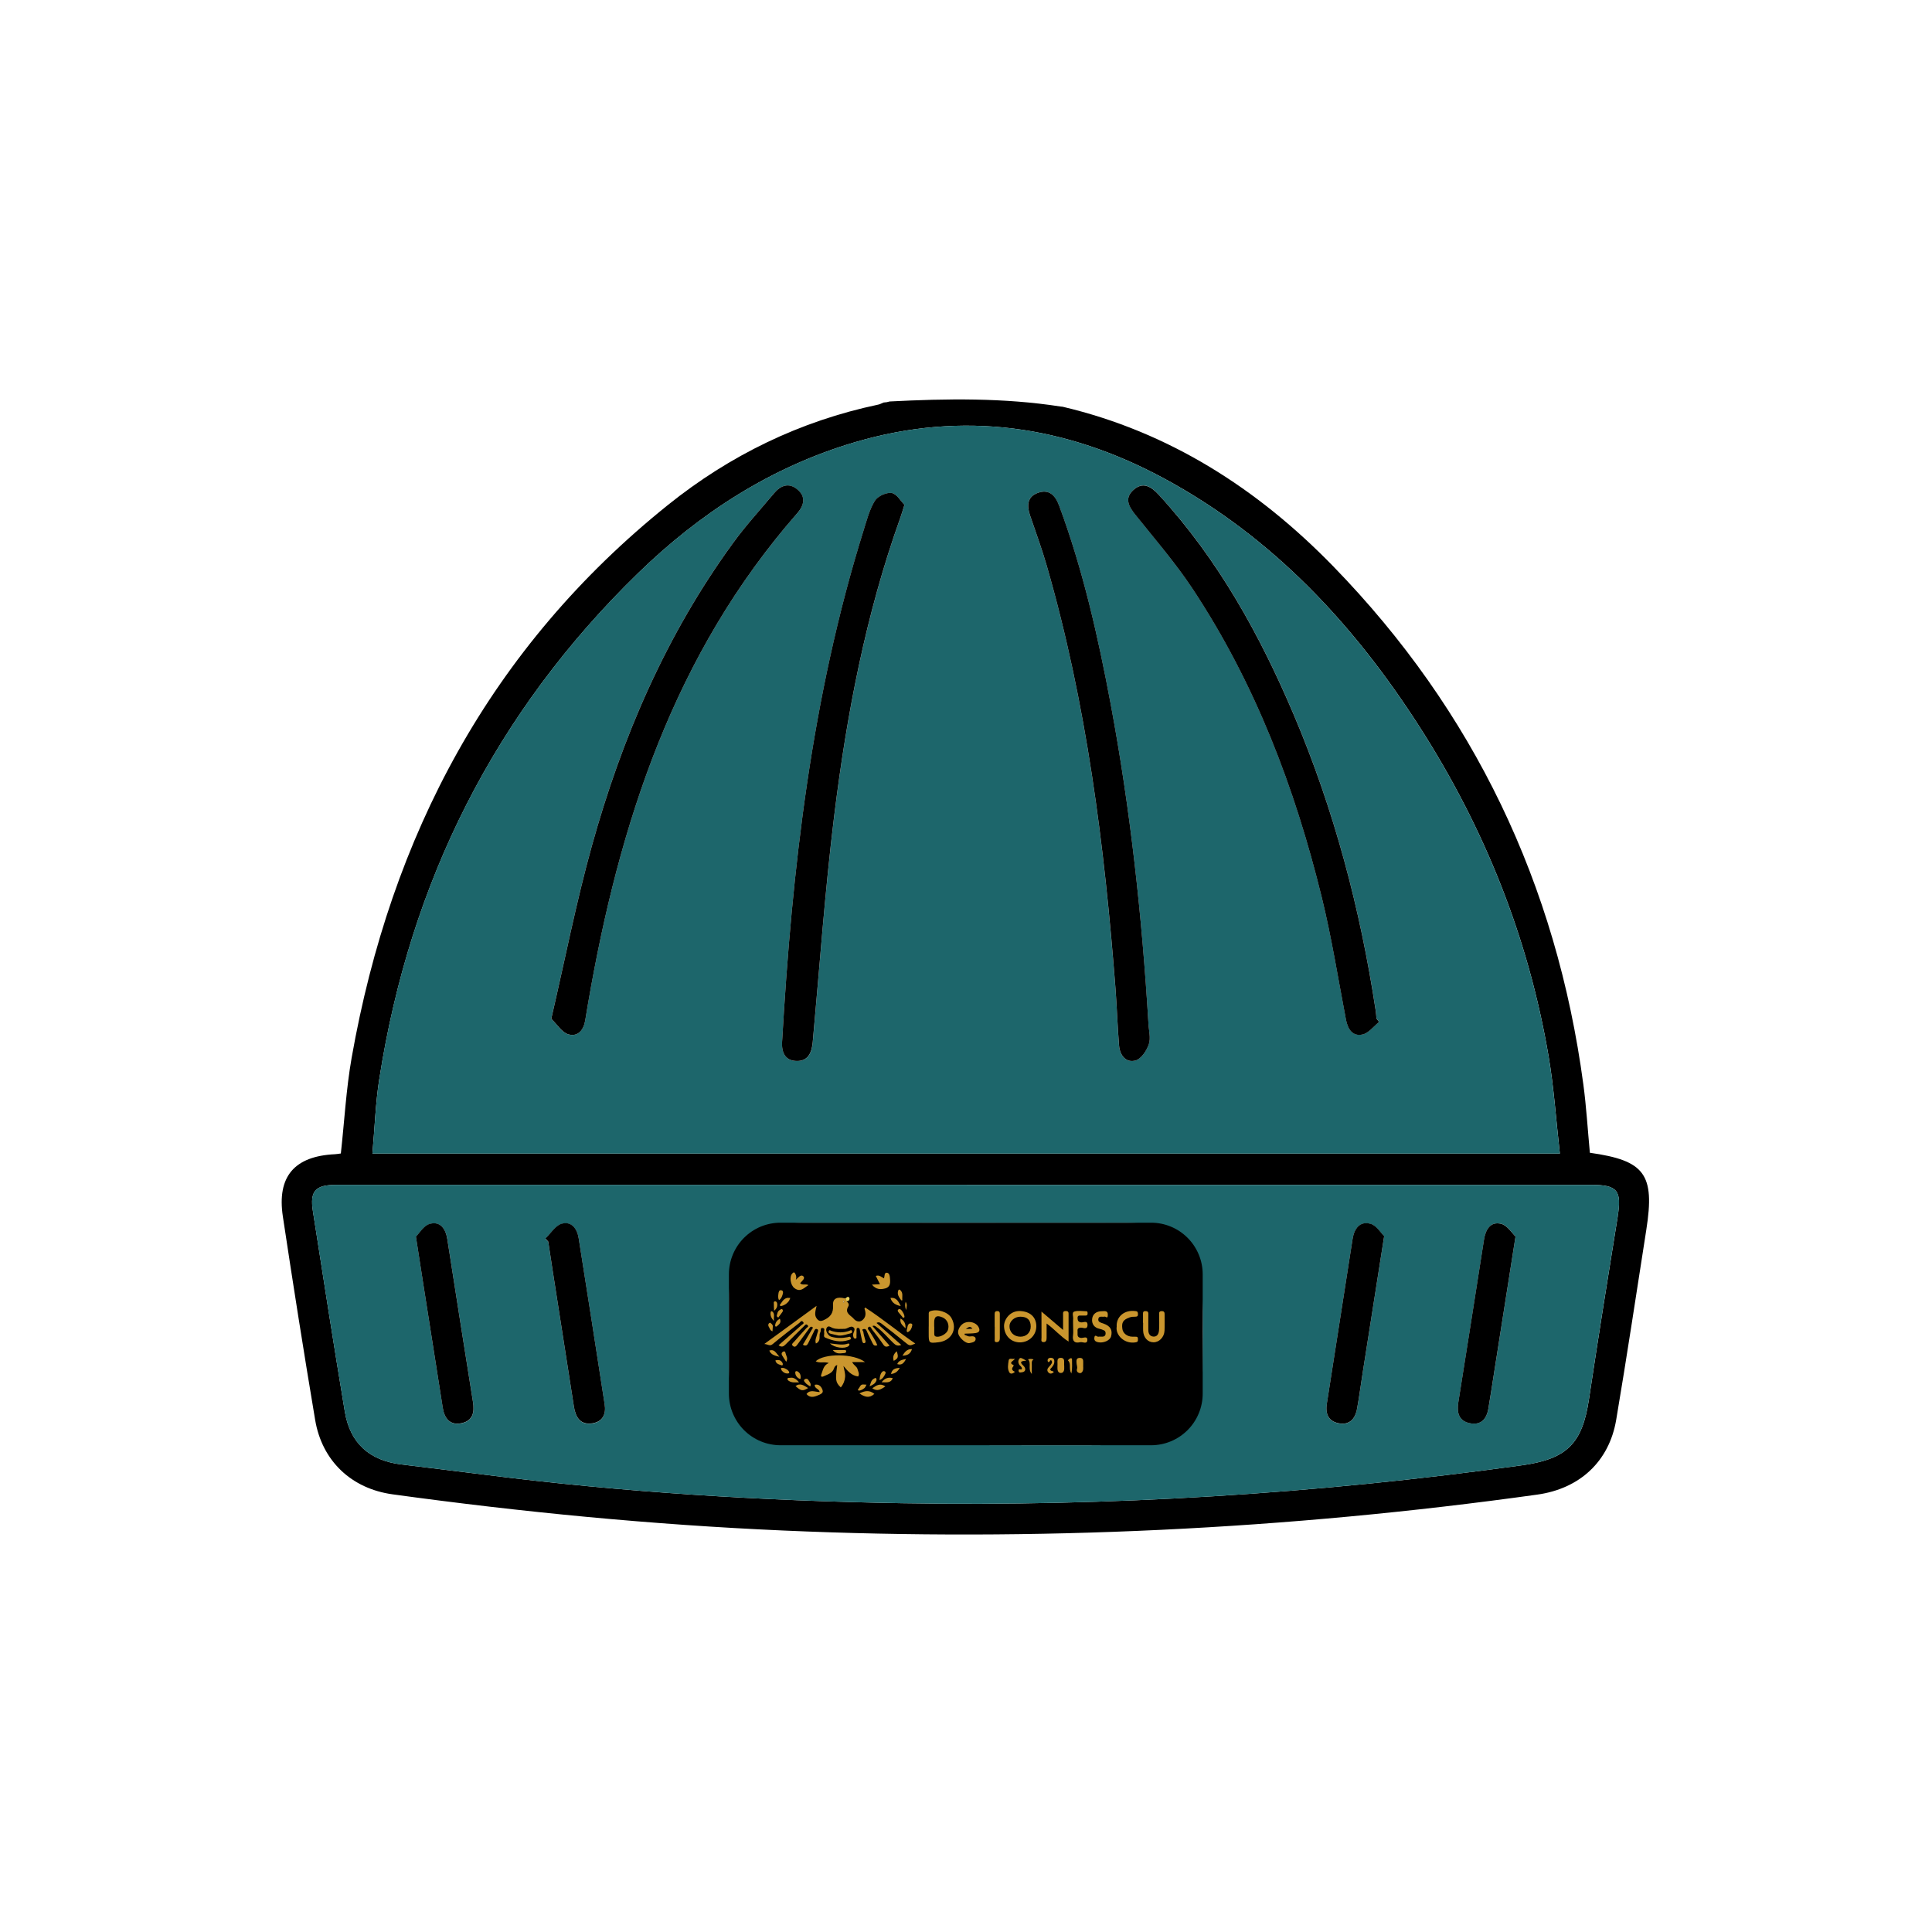 <svg xmlns="http://www.w3.org/2000/svg" xmlns:xlink="http://www.w3.org/1999/xlink" width="480" zoomAndPan="magnify" viewBox="0 0 360 360" height="480" preserveAspectRatio="xMidYMid meet" version="1.0"><defs><clipPath id="0dd7c88bcf"><path d="M 52.383 74.426 L 307.383 74.426 L 307.383 285.926 L 52.383 285.926 Z M 52.383 74.426 " clip-rule="nonzero"/></clipPath></defs><g clip-path="url(#0dd7c88bcf)"><path fill="#000000" d="M 296.25 214.801 C 295.84 210.441 295.594 206.238 295.035 202.082 C 290.039 164.77 274.613 132.449 248.43 105.527 C 234.336 91.039 217.812 80.461 198.008 75.789 C 197.883 75.789 197.754 75.766 197.621 75.75 C 187.055 74.105 176.414 74.262 165.766 74.809 C 165.43 74.922 165.051 74.988 164.641 75.004 C 164.223 75.184 163.93 75.34 163.625 75.398 C 149.07 78.465 135.988 84.836 124.445 94.105 C 91.398 120.637 72.832 155.672 65.523 197.102 C 64.496 202.949 64.176 208.922 63.512 214.934 C 63.145 214.98 62.785 215.055 62.43 215.07 C 54.867 215.426 51.578 219.219 52.707 226.68 C 54.613 239.328 56.605 251.965 58.723 264.574 C 60.004 272.223 65.48 277.398 73.168 278.449 C 97.32 281.77 121.562 284.117 145.914 285.188 C 192.969 287.258 239.82 285.008 286.461 278.496 C 294.32 277.398 299.84 272.359 301.156 264.555 C 303.148 252.77 304.918 240.949 306.766 229.145 C 308.383 218.812 306.512 216.242 296.242 214.801 Z M 70.684 201.035 C 76.402 164.328 92.234 132.758 118.84 106.859 C 130.406 95.602 143.715 86.996 159.309 82.398 C 179.465 76.453 198.703 79.309 216.992 89.199 C 237.164 100.117 252.301 116.367 264.559 135.5 C 276.617 154.316 284.812 174.727 288.562 196.836 C 289.562 202.703 289.949 208.676 290.66 214.949 L 69.395 214.949 C 69.82 210.223 69.969 205.59 70.676 201.035 Z M 301.441 226.68 C 299.613 238.012 297.789 249.348 296.086 260.703 C 294.844 269.039 291.949 271.871 283.574 273.039 C 245.277 278.367 206.793 280.754 168.137 280.102 C 142.09 279.668 116.109 278.078 90.25 274.781 C 85.09 274.121 79.914 273.516 74.754 272.875 C 68.812 272.133 65.227 268.91 64.25 263.012 C 62.184 250.582 60.246 238.133 58.305 225.676 C 57.715 221.902 58.781 220.781 62.676 220.781 L 296.52 220.781 C 301.391 220.781 302.211 221.828 301.426 226.672 L 301.441 226.672 Z M 301.441 226.68 " fill-opacity="1" fill-rule="nonzero"/></g><path fill="#1d666b" d="M 290.652 214.949 L 69.395 214.949 C 69.82 210.223 69.969 205.59 70.676 201.035 C 76.395 164.328 92.227 132.758 118.832 106.859 C 130.398 95.602 143.707 86.996 159.301 82.398 C 179.457 76.453 198.695 79.309 216.984 89.199 C 237.156 100.117 252.293 116.367 264.551 135.5 C 276.609 154.316 284.805 174.727 288.555 196.836 C 289.555 202.703 289.941 208.676 290.652 214.949 Z M 256.984 190.414 C 256.82 190.203 256.656 189.984 256.492 189.777 C 256.445 189.312 256.426 188.844 256.359 188.379 C 253.48 169.375 248.609 150.922 241.102 133.219 C 234.762 118.273 226.969 104.203 215.91 92.168 C 214.48 90.605 212.922 89.672 211.148 91.332 C 209.453 92.91 210.379 94.426 211.617 95.965 C 215.234 100.473 219.027 104.871 222.215 109.676 C 233.875 127.293 241.289 146.773 246.297 167.199 C 248.141 174.711 249.355 182.375 250.809 189.984 C 251.152 191.801 252.062 193.164 253.918 192.746 C 255.059 192.492 255.977 191.219 256.992 190.406 L 256.984 190.406 Z M 102.719 189.852 C 103.859 190.941 104.703 192.387 105.871 192.73 C 107.684 193.27 108.75 191.93 109.051 190.098 C 109.215 189.082 109.383 188.07 109.555 187.062 C 115.355 153.488 125.594 121.824 148.547 95.637 C 149.828 94.172 150.211 92.594 148.602 91.227 C 147.02 89.879 145.469 90.426 144.23 91.914 C 141.656 94.988 138.941 97.961 136.586 101.191 C 124.125 118.281 115.887 137.422 110.258 157.695 C 107.363 168.102 105.289 178.742 102.711 189.859 Z M 213.988 190.68 C 212.781 170.727 210.641 150.879 206.957 131.223 C 204.609 118.656 201.805 106.199 197.336 94.188 C 196.598 92.207 195.398 91.09 193.34 91.855 C 191.355 92.586 191.328 94.277 191.938 96.07 C 192.988 99.16 194.125 102.223 195.027 105.355 C 202.477 131.117 205.793 157.57 207.852 184.223 C 208.129 187.758 208.223 191.309 208.516 194.844 C 208.664 196.656 209.805 198.098 211.586 197.605 C 212.637 197.312 213.652 195.773 214.062 194.578 C 214.457 193.426 214.047 191.996 213.988 190.688 Z M 168.531 94.059 C 167.844 93.379 167.094 92.004 166.16 91.867 C 165.176 91.719 163.559 92.453 163.027 93.312 C 162.023 94.941 161.523 96.906 160.941 98.77 C 151.23 129.816 147.586 161.84 145.734 194.148 C 145.625 196.086 146.273 197.617 148.359 197.703 C 150.582 197.793 151.27 196.191 151.449 194.188 C 152.723 180.156 153.715 166.086 155.438 152.105 C 157.766 133.195 161.32 114.508 167.762 96.496 C 167.98 95.891 168.16 95.262 168.539 94.066 L 168.531 94.066 Z M 168.531 94.059 " fill-opacity="1" fill-rule="nonzero"/><path fill="#1d666b" d="M 180.164 220.789 L 296.527 220.789 C 301.398 220.789 302.219 221.836 301.434 226.68 C 299.605 238.012 297.781 249.348 296.078 260.703 C 294.836 269.039 291.941 271.871 283.566 273.039 C 245.27 278.367 206.785 280.754 168.129 280.102 C 142.082 279.668 116.102 278.078 90.242 274.781 C 85.082 274.121 79.906 273.516 74.746 272.875 C 68.805 272.133 65.219 268.91 64.242 263.012 C 62.176 250.582 60.238 238.133 58.297 225.676 C 57.707 221.902 58.773 220.781 62.668 220.781 L 180.164 220.781 Z M 179.664 269.277 C 189.895 269.277 200.133 269.352 210.363 269.254 C 218.574 269.172 224.012 263.633 224.07 255.5 C 224.105 250.543 224.16 245.594 224.039 240.637 C 223.883 233.961 218.777 228.562 212.176 227.965 C 210.602 227.824 209.016 227.852 207.434 227.852 C 188.27 227.852 169.105 227.816 149.949 227.852 C 141.23 227.875 135.863 233.324 135.828 242.027 C 135.812 246.238 135.82 250.438 135.828 254.648 C 135.84 263.902 141.121 269.234 150.367 269.262 C 160.137 269.293 169.902 269.262 179.672 269.262 L 179.664 269.262 Z M 77.508 230.469 C 78.074 234.086 78.484 236.758 78.902 239.418 C 80.102 247.051 81.289 254.684 82.504 262.309 C 82.824 264.328 83.852 265.688 86.074 265.195 C 88.125 264.738 88.438 263.164 88.141 261.27 C 86.523 251.164 84.941 241.047 83.359 230.934 C 83.062 229.02 82.078 227.523 80.102 228.07 C 78.945 228.383 78.109 229.871 77.508 230.469 Z M 101.621 230.797 C 101.801 230.992 101.98 231.195 102.16 231.391 C 102.414 233.047 102.66 234.715 102.918 236.375 C 104.254 244.957 105.59 253.531 106.938 262.117 C 107.246 264.066 108.102 265.594 110.383 265.242 C 112.309 264.941 112.949 263.535 112.672 261.719 C 111.078 251.387 109.465 241.047 107.824 230.723 C 107.543 228.953 106.477 227.516 104.633 228.062 C 103.465 228.406 102.613 229.848 101.621 230.805 Z M 257.918 230.355 C 257.312 229.773 256.5 228.375 255.387 228.062 C 253.383 227.492 252.34 228.965 252.039 230.859 C 250.43 241.094 248.84 251.336 247.238 261.578 C 246.953 263.387 247.469 264.816 249.379 265.211 C 251.449 265.637 252.523 264.426 252.867 262.52 C 253.27 260.312 253.562 258.094 253.906 255.879 C 255.195 247.672 256.484 239.465 257.918 230.363 Z M 282.402 230.402 C 281.754 229.797 280.883 228.324 279.727 228.039 C 277.734 227.555 276.828 229.086 276.527 230.984 C 274.953 241.102 273.352 251.215 271.742 261.324 C 271.434 263.223 271.824 264.77 273.887 265.188 C 275.934 265.605 277.012 264.426 277.34 262.488 C 277.742 260.105 278.109 257.711 278.48 255.32 C 279.742 247.32 280.996 239.32 282.402 230.387 Z M 282.402 230.402 " fill-opacity="1" fill-rule="nonzero"/><path fill="#000000" d="M 256.984 190.418 C 255.969 191.234 255.055 192.496 253.91 192.758 C 252.055 193.18 251.152 191.816 250.801 190 C 249.348 182.398 248.133 174.727 246.293 167.215 C 241.281 146.781 233.867 127.305 222.207 109.691 C 219.023 104.887 215.227 100.488 211.609 95.98 C 210.371 94.441 209.453 92.922 211.141 91.348 C 212.914 89.688 214.473 90.621 215.906 92.184 C 226.969 104.219 234.754 118.297 241.094 133.234 C 248.602 150.93 253.473 169.391 256.352 188.395 C 256.418 188.855 256.441 189.32 256.484 189.793 C 256.648 190 256.812 190.219 256.977 190.426 L 256.984 190.426 Z M 256.984 190.418 " fill-opacity="1" fill-rule="nonzero"/><path fill="#000000" d="M 102.719 189.852 C 105.297 178.734 107.371 168.098 110.266 157.688 C 115.895 137.414 124.133 118.273 136.594 101.184 C 138.949 97.945 141.664 94.98 144.238 91.906 C 145.477 90.426 147.027 89.871 148.605 91.219 C 150.219 92.586 149.836 94.164 148.555 95.629 C 125.602 121.82 115.355 153.48 109.562 187.055 C 109.391 188.066 109.219 189.082 109.055 190.09 C 108.758 191.922 107.691 193.262 105.879 192.723 C 104.711 192.379 103.859 190.934 102.727 189.844 Z M 102.719 189.852 " fill-opacity="1" fill-rule="nonzero"/><path fill="#000000" d="M 213.996 190.688 C 214.055 191.996 214.465 193.426 214.07 194.578 C 213.66 195.773 212.645 197.312 211.594 197.605 C 209.812 198.098 208.672 196.648 208.523 194.844 C 208.23 191.309 208.129 187.758 207.859 184.223 C 205.809 157.57 202.48 131.125 195.031 105.355 C 194.129 102.223 192.996 99.16 191.945 96.07 C 191.336 94.285 191.363 92.586 193.348 91.855 C 195.398 91.09 196.605 92.207 197.344 94.188 C 201.812 106.207 204.613 118.656 206.965 131.223 C 210.641 150.887 212.789 170.727 213.996 190.68 Z M 213.996 190.688 " fill-opacity="1" fill-rule="nonzero"/><path fill="#000000" d="M 168.531 94.059 C 168.152 95.254 167.98 95.883 167.758 96.488 C 161.305 114.5 157.758 133.191 155.43 152.098 C 153.707 166.078 152.723 180.148 151.441 194.18 C 151.254 196.184 150.566 197.785 148.355 197.695 C 146.273 197.613 145.617 196.078 145.73 194.145 C 147.586 161.832 151.223 129.809 160.934 98.762 C 161.516 96.902 162.016 94.934 163.02 93.305 C 163.551 92.445 165.168 91.711 166.152 91.863 C 167.086 92.004 167.84 93.371 168.523 94.051 Z M 168.531 94.059 " fill-opacity="1" fill-rule="nonzero"/><path fill="#000000" d="M 77.5 230.445 C 78.102 229.848 78.938 228.359 80.094 228.047 C 82.07 227.508 83.055 229.004 83.352 230.91 C 84.934 241.027 86.516 251.141 88.133 261.25 C 88.43 263.133 88.117 264.711 86.066 265.172 C 83.844 265.668 82.816 264.305 82.496 262.289 C 81.289 254.656 80.094 247.02 78.895 239.395 C 78.477 236.727 78.059 234.066 77.5 230.445 Z M 77.5 230.445 " fill-opacity="1" fill-rule="nonzero"/><path fill="#000000" d="M 101.621 230.777 C 102.613 229.828 103.465 228.383 104.633 228.031 C 106.469 227.492 107.543 228.93 107.824 230.695 C 109.465 241.027 111.078 251.359 112.672 261.691 C 112.957 263.508 112.309 264.91 110.383 265.211 C 108.094 265.562 107.246 264.039 106.938 262.086 C 105.59 253.512 104.254 244.93 102.918 236.344 C 102.66 234.688 102.414 233.02 102.16 231.359 C 101.98 231.164 101.801 230.961 101.621 230.77 Z M 101.621 230.777 " fill-opacity="1" fill-rule="nonzero"/><path fill="#000000" d="M 257.918 230.344 C 256.484 239.441 255.195 247.648 253.906 255.859 C 253.555 258.07 253.27 260.301 252.867 262.496 C 252.523 264.402 251.445 265.621 249.379 265.188 C 247.469 264.793 246.953 263.371 247.238 261.555 C 248.84 251.312 250.43 241.07 252.039 230.836 C 252.34 228.945 253.383 227.473 255.387 228.039 C 256.5 228.352 257.312 229.75 257.918 230.336 Z M 257.918 230.344 " fill-opacity="1" fill-rule="nonzero"/><path fill="#000000" d="M 282.398 230.395 C 280.996 239.328 279.734 247.328 278.473 255.328 C 278.102 257.719 277.734 260.113 277.332 262.496 C 277.004 264.434 275.926 265.613 273.883 265.195 C 271.824 264.777 271.434 263.223 271.734 261.332 C 273.344 251.223 274.941 241.109 276.52 230.992 C 276.82 229.086 277.73 227.555 279.719 228.047 C 280.875 228.332 281.75 229.805 282.398 230.41 Z M 282.398 230.395 " fill-opacity="1" fill-rule="nonzero"/><path fill="#000000" d="M 145.43 227.832 L 214.496 227.832 C 215.125 227.832 215.75 227.891 216.371 228.016 C 216.988 228.141 217.59 228.32 218.172 228.562 C 218.758 228.805 219.309 229.102 219.836 229.453 C 220.359 229.805 220.844 230.207 221.293 230.652 C 221.738 231.102 222.137 231.586 222.488 232.113 C 222.836 232.641 223.133 233.195 223.375 233.777 C 223.617 234.363 223.801 234.965 223.922 235.586 C 224.047 236.207 224.105 236.836 224.105 237.469 L 224.105 259.664 C 224.105 260.297 224.047 260.922 223.922 261.543 C 223.801 262.164 223.617 262.766 223.375 263.352 C 223.133 263.938 222.836 264.492 222.488 265.016 C 222.137 265.543 221.738 266.031 221.293 266.477 C 220.844 266.926 220.359 267.324 219.836 267.676 C 219.309 268.027 218.758 268.324 218.172 268.566 C 217.59 268.809 216.988 268.992 216.371 269.113 C 215.75 269.238 215.125 269.301 214.496 269.301 L 145.43 269.301 C 144.801 269.301 144.176 269.238 143.555 269.113 C 142.938 268.992 142.336 268.809 141.754 268.566 C 141.168 268.324 140.617 268.027 140.09 267.676 C 139.566 267.324 139.082 266.926 138.633 266.477 C 138.188 266.031 137.789 265.543 137.438 265.016 C 137.09 264.492 136.793 263.938 136.551 263.352 C 136.309 262.766 136.125 262.164 136.004 261.543 C 135.879 260.922 135.82 260.297 135.82 259.664 L 135.82 237.469 C 135.82 236.836 135.879 236.207 136.004 235.586 C 136.125 234.965 136.309 234.363 136.551 233.777 C 136.793 233.195 137.09 232.641 137.438 232.113 C 137.789 231.586 138.188 231.102 138.633 230.652 C 139.082 230.207 139.566 229.805 140.09 229.453 C 140.617 229.102 141.168 228.805 141.754 228.562 C 142.336 228.32 142.938 228.141 143.555 228.016 C 144.176 227.891 144.801 227.832 145.43 227.832 Z M 145.43 227.832 " fill-opacity="1" fill-rule="nonzero"/><path fill="#ca962e" d="M 157.727 242.453 C 158.02 242.738 158.316 243.008 158.047 243.469 C 157.332 244.711 158.57 245.102 159.105 245.758 C 159.465 246.191 160.098 246.414 160.598 246.066 C 161.375 245.52 161.402 244.703 161.082 243.859 C 161.074 243.836 161.113 243.801 161.211 243.633 C 164.43 245.719 167.367 248.172 170.551 250.348 C 169.48 250.836 169.5 250.812 168.516 250.004 C 167.145 248.875 165.75 247.777 164.34 246.699 C 164.102 246.52 163.797 246.238 163.328 246.512 C 164.855 247.875 166.363 249.211 167.934 250.609 C 167.27 250.879 166.891 250.656 166.496 250.281 C 165.414 249.266 164.504 248.074 163.266 247.223 C 163.059 247.082 162.887 246.934 162.559 247.09 C 163.609 248.293 164.652 249.48 165.758 250.746 C 165.152 251.051 164.871 250.977 164.559 250.496 C 163.914 249.535 163.184 248.621 162.477 247.703 C 162.312 247.484 162.188 247 161.812 247.305 C 161.5 247.559 161.902 247.852 162.035 248.074 C 162.551 248.922 163.109 249.727 163.477 250.656 C 163.02 250.848 162.766 250.691 162.582 250.273 C 162.23 249.504 161.805 248.762 161.484 247.977 C 161.359 247.68 161.211 247.613 160.957 247.641 C 160.441 247.703 160.844 248.016 160.867 248.156 C 160.926 248.621 161.059 249.086 161.18 249.539 C 161.254 249.801 161.402 250.152 161.105 250.258 C 160.777 250.379 160.68 250.027 160.621 249.742 C 160.492 249.113 160.336 248.496 160.227 247.859 C 160.188 247.641 160.156 247.441 159.891 247.434 C 159.574 247.434 159.613 247.68 159.605 247.875 C 159.598 248.219 159.621 248.57 159.59 248.906 C 159.574 249.105 159.719 249.473 159.316 249.422 C 159.055 249.391 159.008 249.113 158.965 248.859 C 158.859 248.316 159.629 247.68 158.941 247.277 C 158.465 246.992 157.93 247.605 157.391 247.613 C 156.637 247.613 155.891 247.715 155.141 247.449 C 154.812 247.328 154.312 246.844 154.004 247.5 C 153.773 248 154.32 248.914 154.879 249.078 C 155.891 249.375 156.914 249.363 157.934 249.168 C 158.176 249.121 158.422 248.957 158.523 249.277 C 158.637 249.617 158.344 249.617 158.105 249.699 C 156.578 250.215 155.152 249.832 153.758 249.234 C 153.371 249.07 153.648 248.613 153.566 248.301 C 153.484 248.008 153.82 247.516 153.297 247.453 C 152.754 247.395 153.023 247.973 152.863 248.238 C 152.559 248.742 152.887 249.398 152.535 249.93 C 152.418 250.109 152.285 250.234 152.031 250.34 C 151.797 249.652 152.156 249.121 152.27 248.555 C 152.32 248.27 152.617 247.836 152.285 247.672 C 151.859 247.469 151.738 247.957 151.598 248.254 C 151.293 248.867 151 249.488 150.688 250.094 C 150.582 250.305 150.473 250.551 150.293 250.664 C 150.156 250.754 149.852 250.73 149.711 250.633 C 149.539 250.512 149.742 250.348 149.828 250.207 C 150.316 249.383 150.793 248.562 151.277 247.738 C 151.375 247.566 151.613 247.395 151.312 247.246 C 151.121 247.148 150.977 247.262 150.828 247.469 C 150.105 248.5 149.324 249.496 148.594 250.527 C 148.359 250.848 148.129 251.098 147.766 250.812 C 147.371 250.512 147.766 250.234 147.93 250.059 C 148.688 249.176 149.5 248.328 150.277 247.453 C 150.398 247.32 150.785 247.215 150.465 246.91 C 150.18 246.641 150.031 246.91 149.867 247.059 C 148.711 248.203 147.547 249.34 146.406 250.496 C 146.035 250.879 145.676 251.117 145.074 250.668 C 146.527 249.398 147.957 248.164 149.359 246.902 C 149.508 246.766 149.949 246.633 149.621 246.297 C 149.309 245.977 149.145 246.348 148.949 246.504 C 147.289 247.812 145.594 249.094 143.977 250.453 C 143.441 250.91 143.09 250.477 142.418 250.43 C 145.699 248.039 148.824 245.758 152.164 243.32 C 151.949 244.293 151.695 244.996 152.164 245.652 C 152.477 246.094 152.82 246.273 153.395 246.027 C 154.766 245.445 155.324 244.637 155.223 243.195 C 155.141 241.988 155.938 241.551 157.488 241.945 C 157.719 242.027 157.645 242.266 157.719 242.422 Z M 157.293 242.52 C 157.266 242.477 157.234 242.43 157.203 242.387 C 157.184 242.438 157.129 242.5 157.129 242.551 C 157.129 242.609 157.109 242.746 157.242 242.691 C 157.273 242.68 157.273 242.582 157.293 242.52 Z M 157.293 242.52 " fill-opacity="1" fill-rule="nonzero"/><path fill="#ca962e" d="M 161.188 253.809 L 158.793 253.809 C 159.07 254.406 159.652 254.602 159.785 255.109 C 159.902 255.559 160.203 255.992 159.91 256.484 C 158.66 256.328 157.941 255.461 157.168 254.52 C 157.281 255.207 157.527 255.902 157.473 256.582 C 157.422 257.27 157.145 257.961 156.668 258.527 C 155.684 257.57 155.625 257.188 156.004 254.355 C 155.66 254.438 155.512 254.684 155.406 254.992 C 155.078 255.926 154.168 256.113 153.418 256.48 C 153.156 256.605 152.859 256.562 153.051 256.074 C 153.352 255.305 153.418 254.414 154.43 253.973 C 153.535 253.676 152.715 254.07 151.992 253.652 C 153.559 252.164 159.055 252.148 161.195 253.809 Z M 161.188 253.809 " fill-opacity="1" fill-rule="nonzero"/><path fill="#ca962e" d="M 193.102 247.141 C 193.102 248.793 191.773 250.086 190.125 250.133 C 188.48 250.168 187.129 248.965 187.09 247.109 C 187.07 245.879 188.203 244.211 190.09 244.293 C 191.93 244.375 193.102 245.406 193.102 247.141 Z M 190.117 245.348 C 189.066 245.348 188.129 246.152 188.105 247.082 C 188.074 248.219 188.926 249.062 190.113 249.07 C 191.254 249.086 192.059 248.301 192.059 247.18 C 192.059 245.953 191.418 245.348 190.117 245.348 Z M 190.117 245.348 " fill-opacity="1" fill-rule="nonzero"/><path fill="#ca962e" d="M 173.059 247.172 C 173.059 246.414 173.059 245.652 173.059 244.898 C 173.059 244.676 173.02 244.441 173.34 244.324 C 174.633 243.836 176.66 244.457 177.293 245.602 C 178.5 247.762 177.188 249.824 174.93 250.102 C 173.059 250.332 173.051 250.281 173.051 248.418 C 173.051 248.008 173.051 247.59 173.051 247.18 Z M 174.078 247.207 C 174.078 247.207 174.078 247.207 174.086 247.207 C 174.086 247.656 174.086 248.098 174.086 248.547 C 174.086 248.859 174.176 249.031 174.551 249.078 C 175.273 249.16 176.406 248.516 176.629 247.836 C 176.941 246.895 176.539 245.891 175.684 245.504 C 174.559 244.988 174.043 245.301 174.07 246.484 C 174.07 246.723 174.07 246.961 174.07 247.199 Z M 174.078 247.207 " fill-opacity="1" fill-rule="nonzero"/><path fill="#ca962e" d="M 194.07 244.398 C 195.473 245.586 196.672 246.617 198.09 247.82 C 198.09 246.73 198.09 245.891 198.09 245.047 C 198.09 244.68 197.992 244.277 198.621 244.293 C 199.164 244.309 199.113 244.645 199.113 244.988 C 199.113 246.594 199.113 248.203 199.113 249.98 C 197.555 248.996 196.504 247.68 195.02 246.617 C 195.02 247.531 195.02 248.367 195.02 249.203 C 195.02 249.645 194.988 250.109 194.414 250.078 C 193.883 250.051 194.078 249.562 194.07 249.266 C 194.055 247.715 194.062 246.168 194.062 244.398 Z M 194.07 244.398 " fill-opacity="1" fill-rule="nonzero"/><path fill="#ca962e" d="M 212.98 246.492 C 212.98 245.938 212.996 245.391 212.98 244.84 C 212.965 244.516 213.02 244.316 213.406 244.309 C 213.785 244.309 213.98 244.398 213.973 244.824 C 213.957 245.816 213.973 246.82 213.973 247.812 C 213.973 248.473 214.227 249.004 214.922 249.055 C 215.66 249.102 215.918 248.48 215.965 247.895 C 216.039 246.938 215.988 245.977 215.988 245.012 C 215.988 244.68 215.906 244.316 216.465 244.309 C 216.973 244.309 217.008 244.578 217.008 244.965 C 217 245.961 217.039 246.961 216.992 247.957 C 216.941 249.152 215.992 250.125 214.949 250.117 C 213.855 250.117 213.047 249.219 213.004 247.934 C 212.988 247.453 213.004 246.969 213.004 246.492 C 213.004 246.492 212.996 246.492 212.988 246.492 Z M 212.98 246.492 " fill-opacity="1" fill-rule="nonzero"/><path fill="#ca962e" d="M 205.301 244.328 C 205.539 244.328 205.801 244.285 206.023 244.336 C 206.465 244.449 206.434 244.832 206.414 245.184 C 206.375 245.766 206.023 245.285 205.832 245.332 C 205.406 245.445 204.742 245.102 204.652 245.797 C 204.578 246.371 205.152 246.461 205.613 246.625 C 206.926 247.09 207.344 247.844 207.031 249.023 C 206.828 249.773 205.613 250.32 204.602 250.102 C 204.168 250.004 203.855 249.816 203.914 249.273 C 203.996 248.531 204.406 249.113 204.652 249.078 C 204.922 249.031 205.203 249.078 205.48 249.062 C 205.734 249.039 205.949 248.914 205.996 248.637 C 206.039 248.359 206.023 248.062 205.734 247.91 C 205.465 247.777 205.188 247.664 204.875 247.605 C 203.906 247.41 203.398 246.684 203.504 245.758 C 203.602 244.867 204.281 244.324 205.301 244.328 Z M 205.301 244.328 " fill-opacity="1" fill-rule="nonzero"/><path fill="#ca962e" d="M 208.082 247.246 C 207.934 245.465 209.41 243.992 211.625 244.309 C 212.02 244.359 212.027 244.578 212.043 244.867 C 212.059 245.234 211.898 245.348 211.551 245.348 C 211.176 245.348 210.828 245.355 210.445 245.496 C 209.281 245.93 208.953 246.41 209.141 247.648 C 209.262 248.449 210.043 249.055 210.977 249.07 C 211.215 249.07 211.461 249.07 211.699 249.078 C 212.059 249.086 212.035 249.355 212.035 249.594 C 212.035 249.84 212.035 250.043 211.691 250.109 C 209.566 250.535 207.844 248.785 208.074 247.238 Z M 208.082 247.246 " fill-opacity="1" fill-rule="nonzero"/><path fill="#ca962e" d="M 199.961 247.141 C 199.961 246.691 199.926 246.242 199.969 245.797 C 200.023 245.309 199.672 244.547 200.18 244.391 C 200.871 244.172 201.684 244.316 202.445 244.336 C 202.66 244.336 202.652 244.57 202.66 244.742 C 202.668 244.988 202.57 245.129 202.312 245.137 C 202.035 245.137 201.758 245.137 201.484 245.137 C 201.141 245.137 200.766 245.062 200.789 245.625 C 200.805 246.059 200.91 246.305 201.402 246.402 C 201.832 246.492 202.668 245.922 202.641 246.91 C 202.617 247.852 201.805 247.352 201.371 247.387 C 200.812 247.434 200.746 247.688 200.789 248.113 C 200.844 248.578 200.566 249.176 201.402 249.301 C 201.82 249.367 202.652 248.859 202.609 249.711 C 202.562 250.559 201.73 249.988 201.266 250.102 C 200.188 250.348 199.797 249.863 199.945 248.801 C 200.023 248.262 199.961 247.703 199.961 247.148 Z M 199.961 247.141 " fill-opacity="1" fill-rule="nonzero"/><path fill="#ca962e" d="M 179.73 248.719 C 180.074 248.832 180.441 249.078 180.762 249.023 C 181.27 248.941 181.781 249.004 181.797 249.473 C 181.82 250.094 181.09 250.168 180.641 250.266 C 179.969 250.406 178.719 249.266 178.547 248.48 C 178.391 247.754 179.016 246.746 179.805 246.461 C 180.723 246.125 181.844 246.461 182.281 247.18 C 182.676 247.828 182.559 248.285 181.773 248.398 C 181.109 248.496 180.434 248.473 179.754 248.508 Z M 179.969 247.648 C 180.508 247.621 180.82 247.605 181.199 247.582 C 180.781 247.035 180.461 247.281 179.969 247.648 Z M 179.969 247.648 " fill-opacity="1" fill-rule="nonzero"/><path fill="#ca962e" d="M 148.293 238.469 C 148.742 238.086 149.211 237.379 149.688 237.816 C 150.105 238.207 149.434 238.707 149.09 239.098 C 149.5 239.566 150.09 239.18 150.645 239.457 C 149.793 239.973 149.18 240.867 148.031 240.023 C 147.289 239.477 147.012 237.824 147.699 237.219 C 147.891 237.047 148.004 237.02 148.16 237.289 C 148.375 237.66 148.438 238.035 148.293 238.469 Z M 148.293 238.469 " fill-opacity="1" fill-rule="nonzero"/><path fill="#ca962e" d="M 162.484 239.367 C 163.066 239.344 163.477 239.32 163.977 239.297 C 163.699 238.746 163.445 238.25 163.191 237.75 C 163.832 237.504 164.238 237.969 164.723 238.207 C 164.855 237.812 164.75 237.102 165.25 237.152 C 165.789 237.211 165.809 237.871 165.848 238.402 C 165.906 239.164 165.816 239.836 164.98 240.07 C 164.109 240.309 163.238 240.316 162.484 239.375 Z M 162.484 239.367 " fill-opacity="1" fill-rule="nonzero"/><path fill="#ca962e" d="M 185.34 247.238 C 185.34 246.445 185.348 245.66 185.34 244.867 C 185.34 244.496 185.445 244.293 185.867 244.309 C 186.266 244.324 186.301 244.562 186.301 244.859 C 186.301 246.371 186.301 247.883 186.301 249.398 C 186.301 249.801 186.129 250.086 185.719 250.094 C 185.219 250.102 185.363 249.684 185.355 249.406 C 185.332 248.688 185.355 247.965 185.355 247.238 Z M 185.34 247.238 " fill-opacity="1" fill-rule="nonzero"/><path fill="#ca962e" d="M 198.301 254.438 C 198.301 254.543 198.293 254.648 198.301 254.746 C 198.352 255.27 198.219 255.844 197.664 255.836 C 197.121 255.836 197.008 255.254 197.039 254.73 C 197.062 254.387 197.047 254.043 197.039 253.699 C 197.039 253.301 197.164 253.031 197.613 253.016 C 198.098 253.004 198.305 253.242 198.285 253.711 C 198.277 253.953 198.285 254.191 198.285 254.438 Z M 198.301 254.438 " fill-opacity="1" fill-rule="nonzero"/><path fill="#ca962e" d="M 150.285 259.754 C 150.949 258.855 151.867 259.379 152.738 259.387 C 152.617 258.738 151.723 258.75 151.82 258.035 C 152.648 257.832 153.098 258.461 153.281 259.043 C 153.477 259.641 152.77 259.844 152.32 260.039 C 151.605 260.344 150.875 260.473 150.285 259.762 Z M 150.285 259.754 " fill-opacity="1" fill-rule="nonzero"/><path fill="#ca962e" d="M 201.832 254.484 C 201.832 254.723 201.863 254.969 201.832 255.199 C 201.781 255.566 201.52 255.91 201.184 255.859 C 200.887 255.805 200.52 255.582 200.691 255.043 C 200.797 254.73 200.609 254.332 200.598 253.973 C 200.574 253.527 200.52 253.023 201.207 253.023 C 201.879 253.023 201.848 253.504 201.84 253.965 C 201.84 254.141 201.84 254.312 201.84 254.484 Z M 201.832 254.484 " fill-opacity="1" fill-rule="nonzero"/><path fill="#ca962e" d="M 156.309 248.867 C 155.973 248.793 155.379 248.68 154.789 248.523 C 154.574 248.465 154.289 248.336 154.43 248.016 C 154.566 247.711 154.766 247.949 154.938 248 C 156.043 248.344 157.145 248.367 158.25 247.984 C 158.426 247.926 158.629 247.703 158.75 248.016 C 158.832 248.227 158.75 248.406 158.473 248.457 C 157.84 248.578 157.25 248.898 156.316 248.859 Z M 156.309 248.867 " fill-opacity="1" fill-rule="nonzero"/><path fill="#ca962e" d="M 191.23 253.547 C 190.016 253.594 190.066 253.898 190.699 254.488 C 191.254 255.008 191.098 255.625 190.469 255.695 C 190.246 255.715 189.867 255.887 189.805 255.461 C 189.754 255.102 189.949 255.148 190.254 255.18 C 190.508 255.199 190.418 254.879 190.32 254.73 C 190.207 254.559 190.016 254.438 189.91 254.266 C 189.703 253.922 189.688 253.539 189.926 253.203 C 190.117 252.926 190.281 252.973 191.246 253.547 Z M 191.23 253.547 " fill-opacity="1" fill-rule="nonzero"/><path fill="#ca962e" d="M 162.926 259.73 C 161.977 260.598 161.113 260.32 160.145 259.641 C 161.141 259.133 162.023 258.992 162.926 259.73 Z M 162.926 259.73 " fill-opacity="1" fill-rule="nonzero"/><path fill="#ca962e" d="M 195.676 255.148 C 195.801 255.598 196.227 255.371 196.359 255.664 C 196.004 256.016 195.594 256.066 195.293 255.664 C 195.031 255.32 195.184 254.961 195.496 254.656 C 195.688 254.469 195.867 254.242 195.988 254.004 C 196.047 253.879 196.023 253.617 195.93 253.527 C 195.742 253.34 195.676 253.562 195.57 253.699 C 195.496 253.801 195.332 253.883 195.25 253.699 C 195.195 253.586 195.191 253.414 195.242 253.309 C 195.375 253.012 195.66 252.973 195.949 253.016 C 196.258 253.062 196.426 253.234 196.457 253.57 C 196.523 254.273 196.055 254.699 195.684 255.141 Z M 195.676 255.148 " fill-opacity="1" fill-rule="nonzero"/><path fill="#ca962e" d="M 189.121 255.617 C 188.727 256 188.277 256.082 188.07 255.715 C 187.68 255.035 187.844 254.223 187.949 253.496 C 188.023 252.949 188.637 253.324 189.105 253.184 C 188.902 253.617 187.777 253.891 188.891 254.387 C 188.891 254.387 188.852 254.559 188.801 254.625 C 188.438 255.047 188.547 255.379 189.129 255.613 Z M 189.121 255.617 " fill-opacity="1" fill-rule="nonzero"/><path fill="#ca962e" d="M 154.641 250.32 C 155.93 250.438 157.004 250.738 158.07 250.34 C 158.121 250.32 158.301 250.445 158.293 250.477 C 158.262 250.594 158.219 250.754 158.129 250.82 C 157.43 251.371 155.535 251.188 154.641 250.32 Z M 154.641 250.32 " fill-opacity="1" fill-rule="nonzero"/><path fill="#ca962e" d="M 148.234 258.273 C 149.129 257.621 149.824 258.191 150.582 258.641 C 149.578 259.254 149.25 259.199 148.234 258.273 Z M 148.234 258.273 " fill-opacity="1" fill-rule="nonzero"/><path fill="#ca962e" d="M 162.535 258.684 C 163.312 258.137 164.012 257.668 164.98 258.34 C 164.199 258.84 163.512 259.371 162.535 258.684 Z M 162.535 258.684 " fill-opacity="1" fill-rule="nonzero"/><path fill="#ca962e" d="M 167.844 243.367 C 166.957 243.188 166.219 242.828 165.922 241.855 C 167.078 241.707 167.43 242.582 167.844 243.367 Z M 167.844 243.367 " fill-opacity="1" fill-rule="nonzero"/><path fill="#ca962e" d="M 147.266 241.848 C 147.137 242.109 147.086 242.312 146.965 242.469 C 146.594 242.961 146.086 243.27 145.477 243.379 C 145.43 243.387 145.289 243.188 145.305 243.164 C 145.691 242.672 145.945 242.035 146.633 241.855 C 146.789 241.816 146.965 241.855 147.266 241.855 Z M 147.266 241.848 " fill-opacity="1" fill-rule="nonzero"/><path fill="#ca962e" d="M 155.16 251.566 C 155.996 251.566 156.625 251.566 157.242 251.566 C 157.398 251.566 157.613 251.5 157.668 251.73 C 157.711 251.934 157.555 252.105 157.406 252.113 C 156.699 252.141 155.914 252.457 155.16 251.559 Z M 155.16 251.566 " fill-opacity="1" fill-rule="nonzero"/><path fill="#ca962e" d="M 148.898 257.578 C 148.168 257.578 147.539 257.691 146.988 257.309 C 146.848 257.211 146.691 257.105 146.742 256.906 C 146.801 256.68 147.02 256.77 147.168 256.742 C 147.898 256.59 148.375 256.996 148.898 257.578 Z M 148.898 257.578 " fill-opacity="1" fill-rule="nonzero"/><path fill="#ca962e" d="M 199.625 255.926 C 199.09 255.027 199.656 254.141 199.023 253.527 C 198.957 253.465 199.262 253.145 199.508 253.086 C 199.68 253.047 199.754 253.176 199.754 253.324 C 199.738 254.109 199.852 254.902 199.633 255.926 Z M 199.625 255.926 " fill-opacity="1" fill-rule="nonzero"/><path fill="#ca962e" d="M 168.137 242.289 C 167.996 242.289 167.941 242.305 167.934 242.289 C 167.531 241.742 167.113 241.203 167.375 240.465 C 167.414 240.367 167.539 240.211 167.695 240.336 C 168.375 240.891 168.047 241.617 168.145 242.297 Z M 168.137 242.289 " fill-opacity="1" fill-rule="nonzero"/><path fill="#ca962e" d="M 164.273 257.562 C 164.855 256.801 165.52 256.574 166.355 256.801 C 165.945 257.816 165.078 257.539 164.273 257.562 Z M 164.273 257.562 " fill-opacity="1" fill-rule="nonzero"/><path fill="#ca962e" d="M 191.559 253.285 C 191.902 253.195 192.23 253.184 192.594 253.309 C 192.109 253.617 192.289 254.078 192.266 254.484 C 192.246 254.922 192.266 255.363 192.266 256.016 C 191.445 255.109 192.258 254.02 191.559 253.293 Z M 191.559 253.285 " fill-opacity="1" fill-rule="nonzero"/><path fill="#ca962e" d="M 145.16 242.258 C 144.93 241.832 145.004 241.445 145.043 241.094 C 145.078 240.777 145.16 240.309 145.609 240.426 C 146.059 240.539 145.895 241.02 145.805 241.293 C 145.691 241.625 145.586 242.004 145.16 242.258 Z M 145.16 242.258 " fill-opacity="1" fill-rule="nonzero"/><path fill="#ca962e" d="M 169.547 246.602 C 169.934 246.582 170.031 246.762 169.984 246.984 C 169.895 247.492 169.664 247.973 169.211 248.195 C 168.957 248.324 168.918 247.949 168.973 247.793 C 169.121 247.352 169.047 246.766 169.547 246.594 Z M 169.547 246.602 " fill-opacity="1" fill-rule="nonzero"/><path fill="#ca962e" d="M 169.934 251.379 C 169.664 252.285 169.062 252.59 168.16 252.605 C 168.59 251.934 168.988 251.359 169.934 251.379 Z M 169.934 251.379 " fill-opacity="1" fill-rule="nonzero"/><path fill="#ca962e" d="M 146.496 253.734 C 146.191 253.266 145.945 252.914 145.73 252.547 C 145.566 252.262 145.648 251.992 145.938 251.852 C 146.305 251.672 146.371 252.082 146.398 252.23 C 146.496 252.672 146.883 253.086 146.504 253.742 Z M 146.496 253.734 " fill-opacity="1" fill-rule="nonzero"/><path fill="#ca962e" d="M 166.539 253.578 C 166.289 252.852 166.52 252.277 167.102 251.785 C 167.441 252.891 167.375 253.094 166.539 253.578 Z M 166.539 253.578 " fill-opacity="1" fill-rule="nonzero"/><path fill="#ca962e" d="M 162.031 258.324 C 162.246 257.809 162.277 257.188 162.844 256.891 C 162.992 256.816 163.148 256.664 163.273 256.867 C 163.336 256.965 163.348 257.137 163.305 257.25 C 163.094 257.832 162.574 258.086 162.023 258.324 Z M 162.031 258.324 " fill-opacity="1" fill-rule="nonzero"/><path fill="#ca962e" d="M 163.887 257.16 C 163.945 256.598 163.977 256.074 164.348 255.656 C 164.496 255.484 164.699 255.434 164.895 255.551 C 165.059 255.656 165.035 255.852 164.961 256.008 C 164.73 256.484 164.469 256.949 163.887 257.16 Z M 163.887 257.16 " fill-opacity="1" fill-rule="nonzero"/><path fill="#ca962e" d="M 161.461 258.012 C 161.305 258.289 161.246 258.496 161.105 258.625 C 160.805 258.879 160.457 259.09 160.055 259.125 C 159.965 259.133 159.777 258.969 159.918 258.832 C 160.238 258.535 160.277 257.891 160.926 257.98 C 161.059 257.996 161.195 257.996 161.457 258.012 Z M 161.461 258.012 " fill-opacity="1" fill-rule="nonzero"/><path fill="#ca962e" d="M 143.344 251.656 C 144.348 251.336 144.59 252.121 145.23 252.816 C 144.289 252.582 143.664 252.426 143.344 251.656 Z M 143.344 251.656 " fill-opacity="1" fill-rule="nonzero"/><path fill="#ca962e" d="M 145.52 254.895 C 145.75 254.91 145.977 254.863 146.141 254.938 C 146.504 255.094 146.898 255.262 147.055 255.68 C 147.109 255.828 146.98 255.91 146.824 255.926 C 146.348 255.965 145.977 255.746 145.684 255.402 C 145.586 255.289 145.578 255.109 145.512 254.902 Z M 145.52 254.895 " fill-opacity="1" fill-rule="nonzero"/><path fill="#ca962e" d="M 150.973 258.355 C 150.664 258.133 150.316 257.953 150.09 257.676 C 149.973 257.527 149.605 257.227 149.965 257.004 C 150.172 256.867 150.484 256.867 150.664 257.195 C 150.867 257.547 151.219 257.848 150.965 258.355 Z M 150.973 258.355 " fill-opacity="1" fill-rule="nonzero"/><path fill="#ca962e" d="M 149.152 256.934 C 148.965 256.914 148.93 256.914 148.906 256.898 C 148.441 256.621 148.152 256.219 148.191 255.672 C 148.203 255.469 148.473 255.461 148.605 255.535 C 149.145 255.852 149.254 256.336 149.16 256.934 Z M 149.152 256.934 " fill-opacity="1" fill-rule="nonzero"/><path fill="#ca962e" d="M 166.027 256.023 C 166.207 255.125 166.801 254.918 167.66 254.887 C 167.277 255.559 166.816 255.949 166.027 256.023 Z M 166.027 256.023 " fill-opacity="1" fill-rule="nonzero"/><path fill="#ca962e" d="M 168.293 245.586 C 168.031 245.266 167.785 244.938 167.512 244.637 C 167.332 244.441 167.176 244.203 167.375 244.016 C 167.645 243.77 167.926 244.066 168.047 244.234 C 168.293 244.578 168.531 244.965 168.547 245.414 C 168.457 245.473 168.375 245.535 168.285 245.594 Z M 168.293 245.586 " fill-opacity="1" fill-rule="nonzero"/><path fill="#ca962e" d="M 143.938 248.074 C 143.477 247.895 143.453 247.559 143.305 247.32 C 143.148 247.074 143.074 246.828 143.277 246.582 C 143.328 246.52 143.477 246.453 143.516 246.477 C 143.754 246.656 144.027 246.82 144 247.188 C 143.977 247.453 143.969 247.715 143.945 248.066 Z M 143.938 248.074 " fill-opacity="1" fill-rule="nonzero"/><path fill="#ca962e" d="M 144.492 253.488 C 145.086 253.316 145.57 253.438 145.84 254.035 C 145.898 254.176 145.863 254.477 145.676 254.414 C 145.191 254.25 144.602 254.16 144.484 253.488 Z M 144.492 253.488 " fill-opacity="1" fill-rule="nonzero"/><path fill="#ca962e" d="M 167.801 245.676 C 168.508 246.117 168.77 246.617 168.734 247.516 C 168.168 246.934 167.621 246.586 167.801 245.676 Z M 167.801 245.676 " fill-opacity="1" fill-rule="nonzero"/><path fill="#ca962e" d="M 145.305 245.707 C 145.66 246.492 145.133 246.789 144.746 247.141 C 144.625 247.246 144.43 247.18 144.438 247.043 C 144.453 246.469 144.738 246.059 145.312 245.707 Z M 145.305 245.707 " fill-opacity="1" fill-rule="nonzero"/><path fill="#ca962e" d="M 168.836 253.227 C 168.414 254.004 168.008 254.461 167.184 254.176 C 167.465 253.531 168.023 253.367 168.836 253.227 Z M 168.836 253.227 " fill-opacity="1" fill-rule="nonzero"/><path fill="#ca962e" d="M 144.246 244.242 C 144.223 243.711 144.184 243.375 144.199 243.043 C 144.207 242.844 144.074 242.492 144.445 242.492 C 144.707 242.492 144.82 242.754 144.828 243.023 C 144.848 243.441 144.758 243.809 144.246 244.242 Z M 144.246 244.242 " fill-opacity="1" fill-rule="nonzero"/><path fill="#ca962e" d="M 144.723 245.25 C 144.84 244.816 144.848 244.324 145.34 244.074 C 145.484 244 145.609 243.812 145.781 243.984 C 145.914 244.121 145.898 244.316 145.797 244.457 C 145.551 244.816 145.273 245.168 145.012 245.52 C 144.914 245.43 144.82 245.34 144.715 245.242 Z M 144.723 245.25 " fill-opacity="1" fill-rule="nonzero"/><path fill="#ca962e" d="M 144.23 246.16 C 143.672 245.586 143.5 245.07 143.609 244.48 C 143.641 244.336 143.797 244.277 143.926 244.391 C 144.461 244.852 144.09 245.465 144.23 246.16 Z M 144.23 246.16 " fill-opacity="1" fill-rule="nonzero"/><path fill="#ca962e" d="M 168.828 244.105 C 168.637 243.562 168.609 243.051 168.754 242.574 C 169.07 243.051 168.973 243.449 168.828 244.105 Z M 168.828 244.105 " fill-opacity="1" fill-rule="nonzero"/><path fill="#e8d25e" d="M 157.727 242.453 C 157.645 242.297 157.727 242.059 157.496 241.977 C 157.727 241.789 158.02 241.438 158.242 241.805 C 158.383 242.035 158.234 242.492 157.734 242.461 Z M 157.727 242.453 " fill-opacity="1" fill-rule="nonzero"/><path fill="#e8d2a5" d="M 157.285 242.52 C 157.273 242.582 157.273 242.68 157.234 242.691 C 157.094 242.746 157.121 242.617 157.121 242.551 C 157.121 242.5 157.168 242.438 157.199 242.387 C 157.227 242.43 157.258 242.477 157.285 242.52 Z M 157.285 242.52 " fill-opacity="1" fill-rule="nonzero"/></svg>